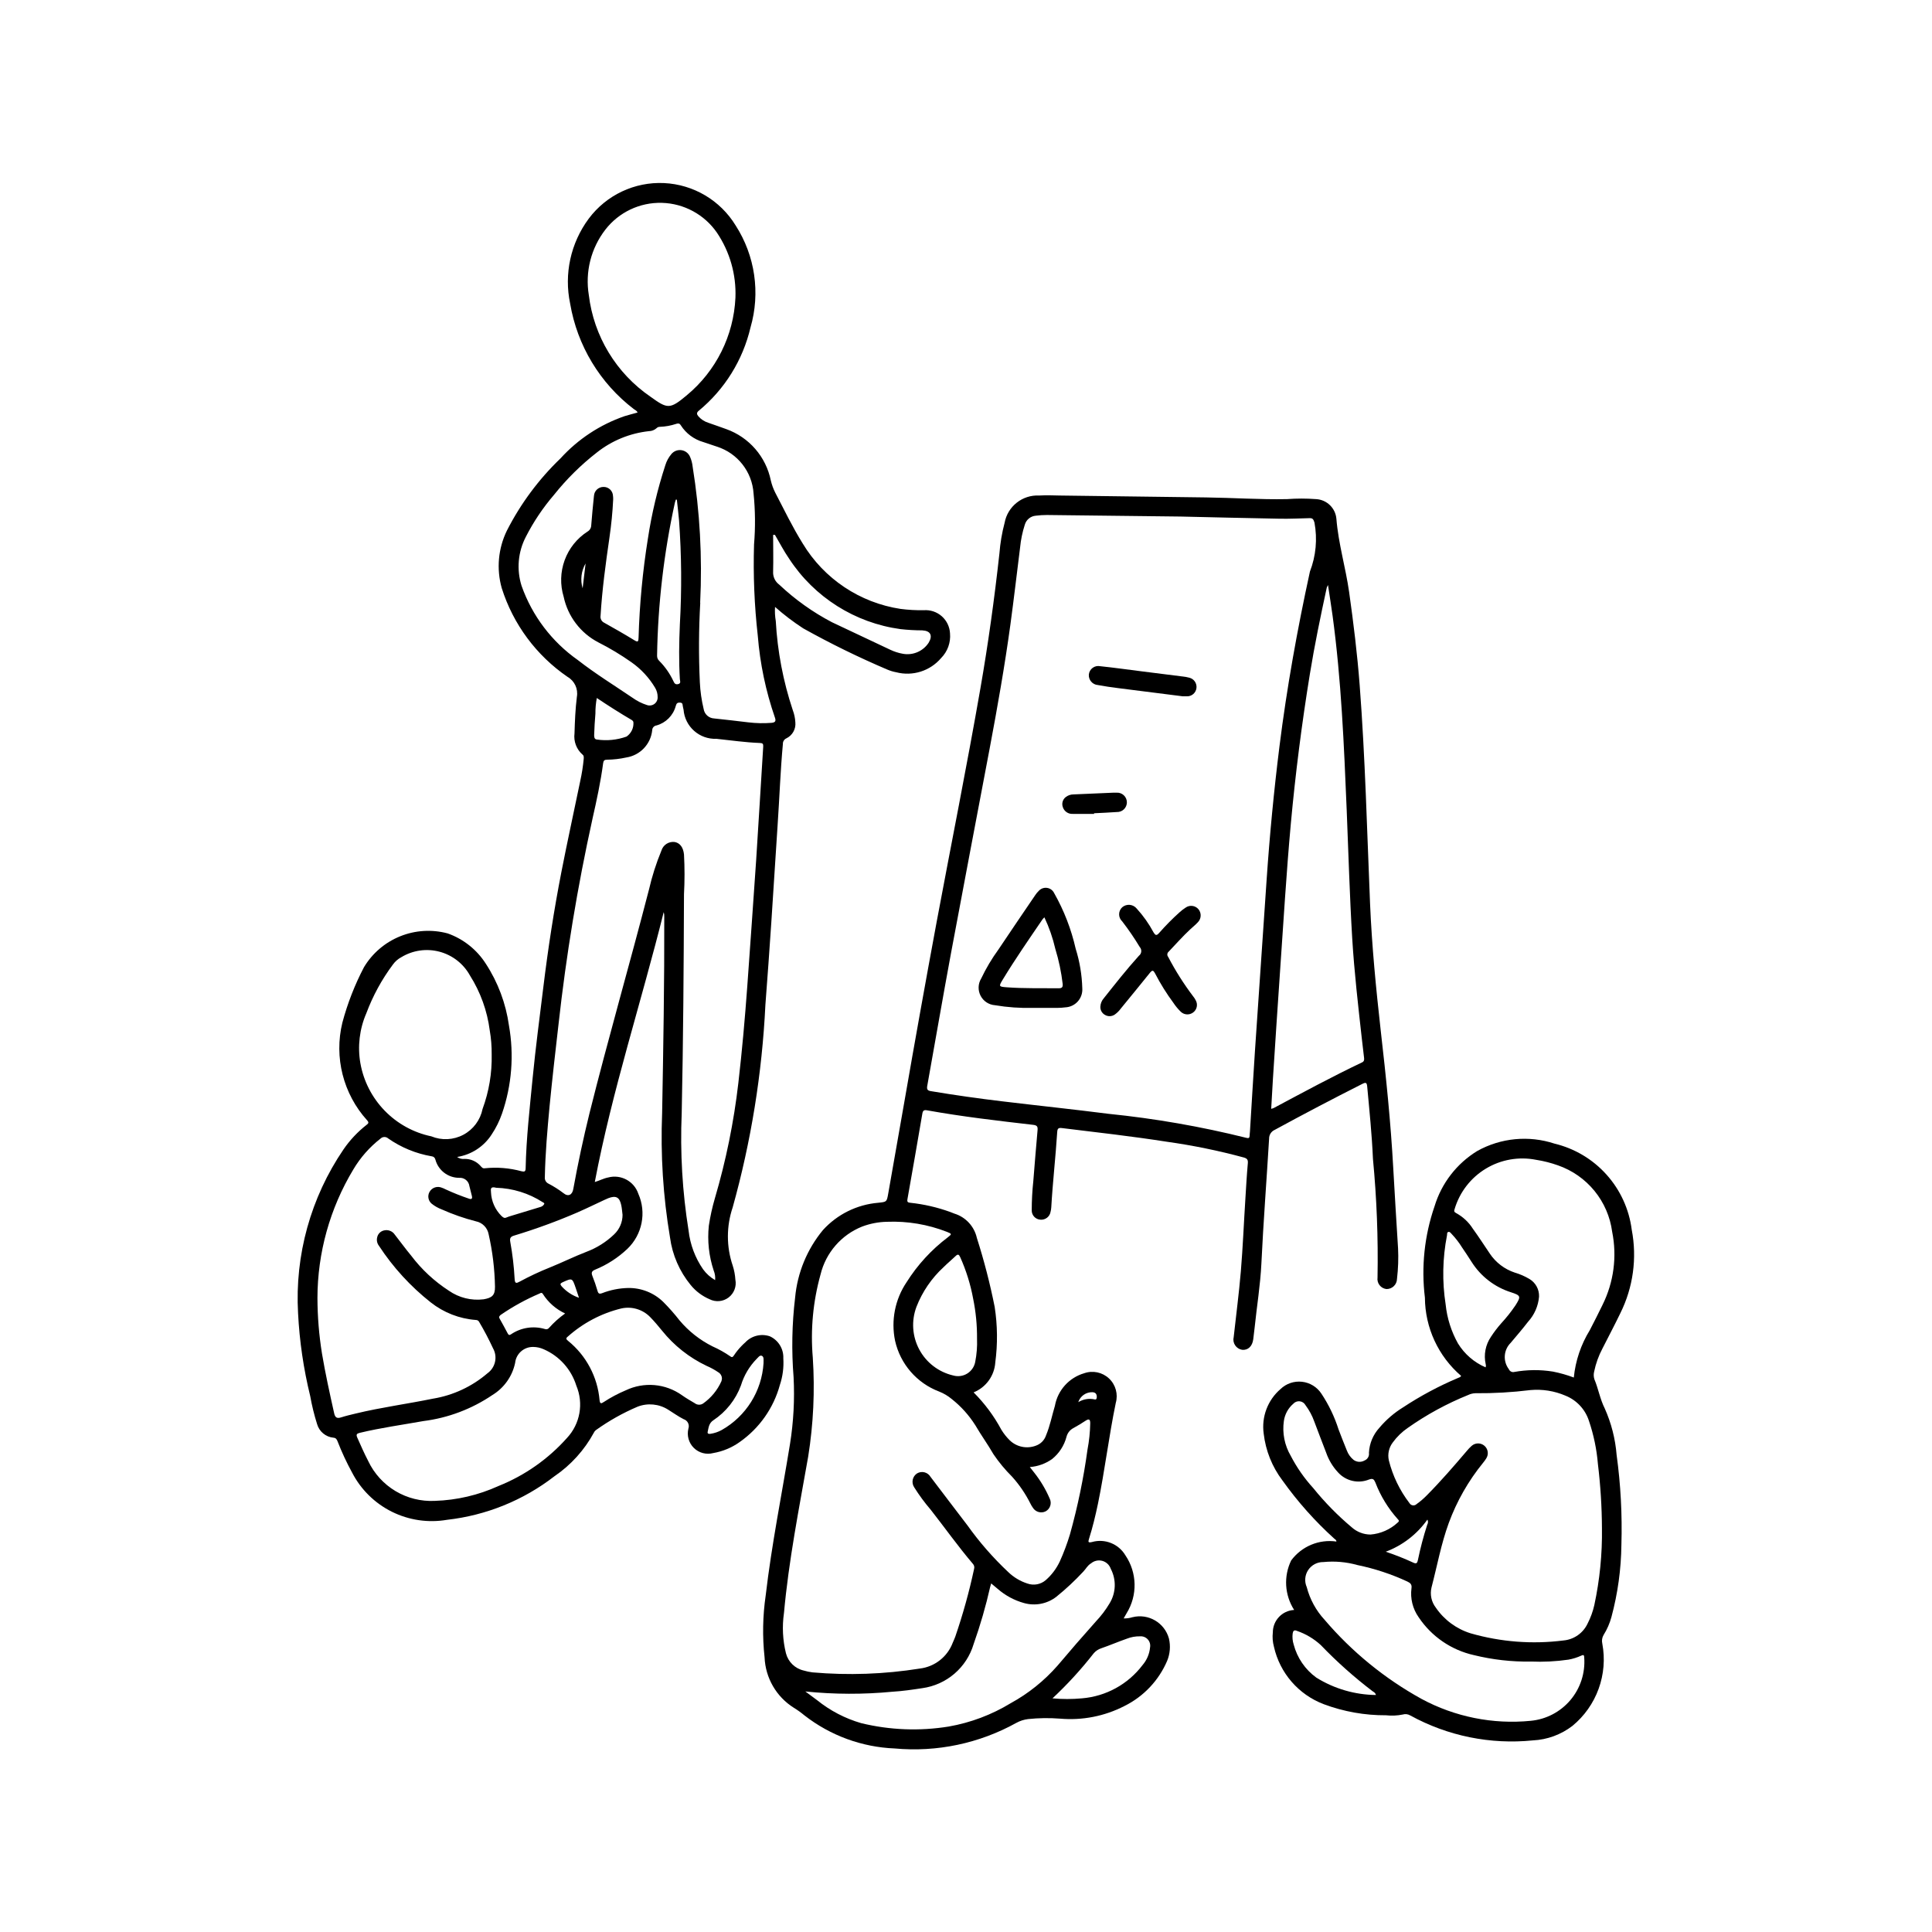 <?xml version="1.0" encoding="UTF-8"?>
<!-- Uploaded to: ICON Repo, www.iconrepo.com, Generator: ICON Repo Mixer Tools -->
<svg fill="#000000" width="800px" height="800px" version="1.1" viewBox="144 144 512 512" xmlns="http://www.w3.org/2000/svg">
 <g>
  <path d="m265.14 450.61c0.562 0.414 1.27 0.598 1.965 0.512 1.625-0.031 3.184 0.656 4.254 1.879 0.293 0.324 0.52 0.684 1.102 0.605 3.266-0.344 6.566-0.078 9.738 0.789 0.789 0.18 1.086 0.102 1.102-0.789 0.164-7.996 1.086-15.941 1.852-23.891 0.789-8.078 1.859-16.113 2.844-24.168 1.25-10.234 2.809-20.355 4.777-30.449 1.574-8.078 3.344-16.113 5.008-24.176l-0.004 0.004c0.426-1.918 0.73-3.863 0.914-5.82 0-0.41 0.102-0.789-0.301-1.117-1.613-1.398-2.418-3.516-2.141-5.637 0.094-3.234 0.227-6.481 0.629-9.684v0.004c0.375-2.106-0.605-4.215-2.457-5.285-8.289-5.676-14.438-13.969-17.461-23.551-1.43-5.07-0.941-10.488 1.371-15.219 3.633-7.133 8.441-13.609 14.219-19.152 4.629-5.086 10.461-8.93 16.961-11.176 1.133-0.355 2.281-0.637 3.441-0.961-0.156-0.504-0.629-0.637-0.969-0.906-8.973-6.844-15.012-16.844-16.891-27.969-1.656-7.867 0.141-16.062 4.934-22.516 4.672-6.254 12.145-9.785 19.945-9.422 7.797 0.363 14.91 4.57 18.98 11.234 5.16 8.02 6.594 17.879 3.938 27.039-2.031 8.648-6.84 16.391-13.688 22.043-0.676 0.551-0.566 0.969-0.109 1.512h-0.004c0.715 0.801 1.629 1.391 2.652 1.707 1.574 0.559 3.148 1.086 4.723 1.668h0.004c6.043 2.16 10.52 7.316 11.805 13.605 0.262 1.113 0.652 2.195 1.168 3.219 2.363 4.543 4.59 9.164 7.297 13.508 5.633 9.336 15.133 15.684 25.914 17.316 2.035 0.262 4.082 0.379 6.133 0.348 1.75-0.137 3.481 0.438 4.797 1.598 1.312 1.16 2.102 2.805 2.184 4.559 0.211 2.414-0.652 4.797-2.359 6.519-2.922 3.434-7.547 4.894-11.91 3.762-0.812-0.148-1.605-0.391-2.363-0.715-7.609-3.242-15.043-6.883-22.27-10.914-2.625-1.707-5.125-3.606-7.469-5.684-0.082 1.25-0.016 2.5 0.195 3.734 0.445 8.035 1.957 15.977 4.504 23.613 0.395 1.039 0.625 2.129 0.684 3.238 0.176 1.766-0.766 3.453-2.359 4.234-0.598 0.258-0.973 0.855-0.945 1.504-0.66 7.141-0.906 14.312-1.395 21.469-0.582 8.59-1.086 17.176-1.668 25.766-0.496 7.312-1.008 14.633-1.574 21.945-0.879 18.137-3.785 36.117-8.66 53.605-1.699 5.008-1.699 10.438 0 15.445 0.391 1.211 0.629 2.465 0.707 3.734 0.352 1.789-0.352 3.625-1.805 4.727-1.457 1.102-3.414 1.277-5.043 0.453-1.93-0.828-3.633-2.106-4.969-3.727-2.981-3.621-4.891-8.004-5.508-12.656-1.832-10.879-2.531-21.922-2.086-32.945 0.316-17.32 0.613-34.676 0.566-52.02 0.023-0.418-0.027-0.84-0.148-1.242-5.926 23.844-13.641 47.23-18.262 71.531 1.273-0.379 2.363-0.977 3.543-1.203h-0.004c3.379-0.895 6.875 0.984 7.992 4.297 2.211 4.996 1.051 10.844-2.898 14.621-2.481 2.348-5.379 4.219-8.543 5.508-0.891 0.371-1.07 0.789-0.738 1.637v0.004c0.516 1.285 0.969 2.602 1.355 3.934 0.211 0.789 0.48 0.938 1.266 0.645 2.18-0.844 4.492-1.305 6.832-1.359 3.484-0.066 6.852 1.266 9.344 3.699 1.535 1.539 2.973 3.172 4.309 4.887 2.41 2.867 5.379 5.207 8.73 6.883 1.652 0.73 3.234 1.617 4.723 2.644 0.504 0.387 0.699 0.141 0.953-0.234v-0.004c0.609-0.922 1.309-1.785 2.086-2.574 0.293-0.293 0.582-0.59 0.898-0.852l-0.004 0.004c1.664-1.793 4.227-2.441 6.543-1.652 2.269 1.035 3.684 3.348 3.574 5.84 0.152 2.379-0.152 4.766-0.906 7.027-1.676 6.152-5.457 11.52-10.684 15.172-2.078 1.48-4.465 2.473-6.981 2.902-1.836 0.492-3.793-0.027-5.144-1.359-1.352-1.332-1.898-3.285-1.438-5.125 0.172-0.5 0.133-1.047-0.109-1.52-0.238-0.469-0.66-0.82-1.164-0.977-1.426-0.715-2.723-1.676-4.086-2.512-2.43-1.543-5.453-1.836-8.133-0.785-3.887 1.656-7.582 3.734-11.02 6.195-0.23 0.168-0.41 0.395-0.527 0.652-2.512 4.637-6.098 8.605-10.453 11.57-8.25 6.391-18.098 10.383-28.469 11.551-4.988 0.859-10.121 0.105-14.652-2.152-4.527-2.258-8.223-5.902-10.535-10.406-1.453-2.656-2.731-5.406-3.828-8.234-0.211-0.512-0.395-0.898-1.078-0.969v0.004c-2.066-0.195-3.801-1.641-4.359-3.637-0.762-2.426-1.367-4.894-1.812-7.394-1.766-7.203-2.844-14.562-3.219-21.969-0.871-15.391 3.356-30.641 12.027-43.383 1.695-2.477 3.762-4.676 6.125-6.519 0.52-0.395 0.668-0.629 0.156-1.203-6.34-7.008-8.805-16.699-6.57-25.883 1.359-5.098 3.281-10.031 5.731-14.707 2.223-3.703 5.594-6.578 9.602-8.191 4.004-1.613 8.426-1.879 12.598-0.75 4.172 1.484 7.727 4.316 10.105 8.055 3.207 4.926 5.293 10.496 6.109 16.316 1.391 7.824 0.758 15.879-1.84 23.387-0.676 1.945-1.594 3.797-2.734 5.512-2.059 3.207-5.394 5.379-9.16 5.969zm68.375 32.637c0.086-0.867-0.047-1.738-0.379-2.543-1.27-3.82-1.711-7.867-1.289-11.871 0.371-2.469 0.91-4.91 1.613-7.305 2.941-9.984 5.016-20.199 6.211-30.535 0.984-8.5 1.738-17.027 2.363-25.566 0.789-11.203 1.613-22.395 2.363-33.598 0.66-9.973 1.219-19.965 1.859-29.914 0.055-0.789-0.133-0.992-0.883-1.016-3.856-0.141-7.668-0.707-11.5-1.102l-0.004-0.004c-4.516 0.188-8.367-3.227-8.723-7.731-0.043-0.242-0.094-0.48-0.16-0.715-0.148-0.441 0.094-1.117-0.789-1.148-0.883-0.031-0.93 0.371-1.141 0.977l0.004-0.004c-0.688 2.465-2.609 4.391-5.07 5.078-0.645 0.078-1.137 0.617-1.148 1.27-0.379 3.684-3.195 6.648-6.859 7.219-1.68 0.375-3.394 0.574-5.117 0.59-0.652 0-0.93 0.211-1.023 0.898-0.66 4.992-1.73 9.918-2.844 14.824l0.004-0.004c-3.965 17.957-6.965 36.113-8.988 54.391-0.836 7.195-1.652 14.398-2.363 21.617-0.59 6.297-1.141 12.594-1.266 18.895v-0.004c-0.086 0.738 0.32 1.445 0.996 1.746 1.383 0.723 2.699 1.559 3.938 2.504 1.289 1.062 2.363 0.441 2.613-1.125 1.223-6.723 2.652-13.406 4.289-20.051 4.953-19.812 10.637-39.43 15.742-59.199l0.004 0.004c0.812-3.555 1.922-7.031 3.312-10.402 0.461-1.52 1.953-2.484 3.527-2.281 1.395 0.262 2.25 1.41 2.457 3.273 0.191 3.519 0.191 7.047 0 10.566-0.07 19.348-0.195 38.699-0.605 58.039-0.441 10.41 0.172 20.832 1.824 31.117 0.418 3.676 1.734 7.191 3.836 10.234 0.852 1.172 1.941 2.148 3.195 2.875zm-3.938-179.53c-0.402 7.039-0.441 14.094-0.109 21.137 0.113 2.375 0.453 4.734 1.008 7.047 0.219 1.387 1.383 2.43 2.785 2.496 3.016 0.301 6.023 0.684 9.035 1.031h0.004c2.035 0.246 4.09 0.293 6.133 0.133 0.945-0.086 1.289-0.387 0.93-1.395-2.426-7.008-3.953-14.301-4.543-21.695-0.906-8.023-1.238-16.102-0.992-24.176 0.375-4.496 0.332-9.02-0.125-13.508-0.367-5.742-4.223-10.676-9.707-12.422-1.195-0.41-2.363-0.789-3.606-1.211-2.469-0.703-4.598-2.289-5.977-4.457-0.348-0.551-0.676-0.527-1.211-0.371v0.004c-1.402 0.469-2.863 0.734-4.336 0.785-0.332-0.008-0.648 0.121-0.875 0.363-0.559 0.496-1.277 0.777-2.023 0.785-5.043 0.547-9.828 2.508-13.801 5.66-4.211 3.277-8.016 7.039-11.344 11.211-2.914 3.391-5.418 7.117-7.453 11.098-2.098 4.012-2.512 8.695-1.148 13.016 2.805 7.949 8.02 14.828 14.918 19.68 4.637 3.621 9.676 6.723 14.555 10.035 1.133 0.812 2.387 1.441 3.715 1.867 0.668 0.25 1.418 0.148 2-0.27 0.578-0.422 0.906-1.102 0.871-1.816 0.012-0.863-0.219-1.715-0.66-2.457-1.594-2.684-3.742-5-6.297-6.793-2.781-1.957-5.703-3.715-8.738-5.25-4.727-2.449-8.109-6.891-9.211-12.102-0.969-3.168-0.875-6.566 0.262-9.684 1.133-3.113 3.254-5.769 6.035-7.57 0.609-0.336 0.992-0.969 1.008-1.66 0.211-2.613 0.441-5.219 0.723-7.824l0.004-0.004c0.082-1.336 1.199-2.375 2.543-2.359 1.332-0.02 2.438 1.027 2.496 2.359 0.043 0.328 0.059 0.656 0.047 0.984-0.156 3.352-0.496 6.699-0.977 10.027-1 6.887-1.945 13.793-2.363 20.75v0.004c-0.133 0.773 0.27 1.543 0.984 1.875 2.676 1.504 5.352 3.016 7.965 4.629 1.031 0.637 1.078 0.27 1.117-0.652l0.004-0.004c0.254-8.809 1.082-17.59 2.477-26.293 1.004-6.598 2.551-13.105 4.621-19.449 0.324-1.066 0.859-2.055 1.574-2.906 0.645-0.805 1.668-1.211 2.688-1.066 1.023 0.145 1.891 0.816 2.289 1.766 0.359 0.828 0.594 1.703 0.684 2.598 1.918 11.918 2.586 24 1.992 36.055zm-101.45 184.32c0.016 4.906 0.418 9.801 1.195 14.641 0.898 5.328 2.062 10.613 3.242 15.887 0.242 1.078 0.73 1.41 1.812 1.062 1.281-0.41 2.606-0.723 3.938-1.039 6.777-1.637 13.688-2.543 20.469-3.938l-0.004 0.004c5.328-0.883 10.309-3.207 14.406-6.723 2.109-1.512 2.742-4.371 1.465-6.629-1.102-2.379-2.324-4.703-3.66-6.961-0.164-0.336-0.508-0.547-0.883-0.535-4.359-0.324-8.523-1.949-11.957-4.66-5.352-4.223-9.988-9.289-13.723-14.996-0.484-0.625-0.664-1.441-0.477-2.211 0.176-0.91 0.867-1.637 1.77-1.852 1.109-0.293 2.285 0.156 2.914 1.117 1.449 1.828 2.809 3.731 4.297 5.512 2.769 3.676 6.164 6.836 10.027 9.336 2.684 1.871 5.961 2.68 9.203 2.277 2.188-0.379 3.055-1.031 3.016-3.328v-0.004c-0.082-4.672-0.645-9.32-1.676-13.879-0.309-1.746-1.66-3.125-3.402-3.461-3.094-0.793-6.117-1.848-9.035-3.152-0.961-0.359-1.859-0.871-2.66-1.508-0.93-0.773-1.168-2.106-0.562-3.152 0.594-1.035 1.82-1.527 2.961-1.188 0.469 0.148 0.922 0.336 1.355 0.566 1.973 0.91 3.988 1.711 6.043 2.41 0.844 0.316 1.031 0 0.828-0.789-0.203-0.789-0.434-1.66-0.629-2.496v0.004c-0.164-1.352-1.367-2.328-2.723-2.215-2.957-0.004-5.539-1.992-6.301-4.848-0.102-0.48-0.508-0.832-1-0.859-4.129-0.711-8.055-2.32-11.492-4.723-0.582-0.531-1.484-0.516-2.047 0.039-2.887 2.246-5.328 5.016-7.195 8.164-6.211 10.301-9.5 22.098-9.516 34.125zm110.77-265.15c0.238-6.117-1.48-12.148-4.902-17.227-3.324-4.812-8.746-7.746-14.594-7.902-5.844-0.156-11.414 2.488-14.988 7.117-3.797 4.918-5.379 11.188-4.371 17.316 1.312 10.91 7.262 20.723 16.328 26.934 4.527 3.258 5.117 3.41 9.645-0.379h-0.004c7.75-6.422 12.426-15.809 12.887-25.859zm-64.598 200.55c0.023-2.137-0.148-4.269-0.512-6.375-0.668-5.18-2.457-10.145-5.25-14.559-1.719-3.106-4.625-5.375-8.059-6.289-3.43-0.914-7.082-0.391-10.117 1.449-0.895 0.473-1.664 1.148-2.25 1.969-2.945 3.941-5.309 8.285-7.031 12.895-1.809 4.168-2.356 8.773-1.574 13.25 0.84 4.734 3.082 9.109 6.434 12.559 3.348 3.453 7.656 5.824 12.363 6.805 2.758 1.137 5.875 0.98 8.504-0.426 2.629-1.402 4.488-3.91 5.078-6.832 1.703-4.621 2.523-9.52 2.414-14.445zm-15.066 118.31c5.824-0.184 11.559-1.523 16.863-3.938 6.957-2.781 13.176-7.141 18.16-12.734 3.488-3.734 4.453-9.164 2.473-13.871-1.344-4.324-4.508-7.844-8.66-9.645-0.863-0.387-1.793-0.594-2.738-0.605-2.469-0.062-4.57 1.785-4.82 4.242-0.746 3.535-2.922 6.606-6.004 8.488-5.481 3.719-11.762 6.09-18.336 6.918-5.598 1-11.242 1.777-16.781 3.102-0.836 0.195-1.086 0.434-0.699 1.301 0.938 2.086 1.844 4.195 2.914 6.227h-0.004c1.57 3.297 4.086 6.055 7.223 7.93 3.141 1.871 6.762 2.769 10.41 2.586zm76.09-32.488c-0.023-0.652-0.379-1.246-0.941-1.574-0.992-0.68-2.047-1.258-3.152-1.73-4.57-2.176-8.594-5.352-11.766-9.297-1-1.242-2.039-2.465-3.148-3.606-1.988-2.051-4.898-2.918-7.684-2.293-5.266 1.289-10.133 3.852-14.172 7.465-0.551 0.426-0.441 0.691 0.07 1.102 4.816 3.891 7.836 9.574 8.363 15.742 0.117 0.992 0.418 0.938 1.109 0.48 1.852-1.211 3.809-2.254 5.848-3.109 2.363-1.125 4.984-1.598 7.594-1.375 2.609 0.227 5.109 1.145 7.246 2.66 1.117 0.789 2.273 1.465 3.441 2.148h-0.004c0.645 0.492 1.527 0.52 2.199 0.07 2.121-1.492 3.801-3.535 4.856-5.902 0.082-0.254 0.129-0.516 0.141-0.781zm-26.34-43.297c-0.109-0.859-0.164-1.715-0.34-2.559-0.457-2.156-1.402-2.644-3.441-1.867-0.348 0.133-0.676 0.293-1.016 0.449-2.363 1.086-4.644 2.227-7.008 3.25l0.008 0.004c-5.523 2.391-11.176 4.461-16.934 6.203-0.875 0.262-1.219 0.605-1.031 1.621 0.594 3.266 0.984 6.566 1.164 9.879 0.07 1.289 0.48 1.164 1.348 0.691v0.004c2.586-1.402 5.25-2.652 7.981-3.742 3.266-1.316 6.43-2.891 9.707-4.156 2.727-1.02 5.219-2.59 7.32-4.606 1.434-1.348 2.246-3.234 2.242-5.203zm40.367-180.21h-0.465c0 3.219 0.086 6.445 0 9.668h0.004c-0.105 1.375 0.508 2.707 1.621 3.519 4.18 3.941 8.875 7.293 13.965 9.957l15.445 7.289c1.074 0.512 2.211 0.875 3.383 1.078 2.656 0.473 5.34-0.688 6.809-2.949 1.133-1.914 0.48-3.148-1.691-3.258v-0.004c-1.926-0.004-3.852-0.117-5.769-0.328-12.082-1.641-22.855-8.449-29.52-18.656-1.41-2.039-2.535-4.238-3.777-6.348zm-25.977-9.344h-0.277c-0.078 0.27-0.172 0.535-0.242 0.789-2.922 13.324-4.508 26.91-4.723 40.547-0.02 0.531 0.191 1.043 0.582 1.402 1.535 1.543 2.789 3.34 3.715 5.305 0.285 0.637 0.551 1.047 1.332 0.836 0.781-0.211 0.434-0.883 0.41-1.309-0.293-4.832-0.211-9.668 0-14.5 0.52-9.176 0.449-18.379-0.215-27.551-0.164-1.836-0.383-3.691-0.582-5.512zm-29.566 215.7c-2.441-1.129-4.508-2.934-5.949-5.203-0.242-0.395-0.551-0.301-0.844-0.117-3.637 1.551-7.109 3.457-10.367 5.699-0.379 0.363-0.48 0.543-0.227 0.984 0.723 1.281 1.43 2.574 2.117 3.883 0.25 0.48 0.465 0.535 0.93 0.227l-0.004-0.004c2.625-1.766 5.902-2.269 8.938-1.375 0.387 0.16 0.836 0.043 1.094-0.293 1.285-1.445 2.731-2.738 4.312-3.856zm52.539 13.219v-0.371c0-0.598 0.125-1.402-0.449-1.652s-0.984 0.457-1.395 0.836v-0.004c-1.922 1.969-3.344 4.371-4.141 7.008-1.398 3.789-3.973 7.031-7.344 9.258-1.172 0.789-1.227 1.945-1.48 3.062-0.117 0.512 0.332 0.574 0.73 0.512h0.004c1.055-0.156 2.074-0.5 3.004-1.016 6.441-3.648 10.605-10.301 11.07-17.691zm-44.188-176.33v-0.004c-0.254 1.359-0.379 2.738-0.367 4.117-0.172 1.875-0.262 3.762-0.332 5.644 0 0.504 0 1.156 0.715 1.227 2.648 0.391 5.356 0.121 7.871-0.785 1.266-0.871 1.957-2.359 1.805-3.891-0.07-0.188-0.199-0.348-0.371-0.457-3.141-1.84-6.211-3.793-9.32-5.871zm-26.668 129.77c-1.465-0.379-1.48 0.227-1.371 1.188v0.004c0.098 2.375 1.098 4.629 2.793 6.297 0.465 0.418 0.738 0.645 1.316 0.387 0.414-0.172 0.84-0.32 1.273-0.441 2.59-0.789 5.188-1.574 7.785-2.363 0.395-0.117 0.723-0.383 0.922-0.738 0.148-0.242-0.156-0.395-0.379-0.504-3.688-2.379-7.957-3.699-12.34-3.828zm21.938 29.125c-0.348-1.039-0.59-1.801-0.859-2.566-0.922-2.691-0.914-2.668-3.488-1.504-0.66 0.301-0.676 0.551-0.25 1.055v0.004c1.246 1.391 2.828 2.438 4.598 3.039zm1.762-194.58v0.004c-1.16 1.996-1.445 4.383-0.785 6.598z"/>
  <path d="m402.02 513c2.918 2.922 5.398 6.258 7.352 9.898 0.617 1.012 1.359 1.949 2.203 2.785 1.844 1.793 4.566 2.348 6.969 1.426 1.262-0.449 2.246-1.453 2.668-2.727 1.062-2.543 1.574-5.242 2.363-7.871h-0.004c0.754-4.098 3.75-7.418 7.746-8.586 2.281-0.805 4.82-0.27 6.586 1.387 1.762 1.656 2.453 4.156 1.789 6.484-1.836 8.855-2.891 17.863-4.723 26.719-0.66 3.148-1.402 6.227-2.363 9.281-0.234 0.789-0.324 1.117 0.789 0.859v-0.004c3.402-0.961 7.027 0.48 8.84 3.512 3.133 4.606 3.262 10.621 0.332 15.359-0.234 0.426-0.488 0.844-0.789 1.379v-0.004c0.785 0.023 1.566-0.082 2.316-0.312 4.231-1.07 8.539 1.441 9.691 5.652 0.461 1.973 0.293 4.039-0.48 5.91-2.231 5.215-6.25 9.461-11.336 11.973-5.246 2.695-11.145 3.852-17.02 3.34-2.82-0.219-5.656-0.184-8.469 0.109-1.105 0.133-2.176 0.477-3.152 1.016-9.812 5.441-21.035 7.805-32.211 6.777-8.699-0.348-17.07-3.418-23.938-8.77-0.883-0.738-1.816-1.406-2.797-2.008-4.637-2.906-7.539-7.914-7.762-13.383-0.598-5.465-0.496-10.98 0.301-16.422 1.574-13.469 4.273-26.766 6.445-40.148v0.004c0.93-5.832 1.246-11.746 0.945-17.641-0.566-7.031-0.434-14.102 0.402-21.105 0.598-6.578 3.168-12.82 7.375-17.91 3.797-4.176 9.027-6.758 14.652-7.234 2.211-0.242 2.25-0.172 2.637-2.363 1.438-8.102 2.863-16.207 4.273-24.309 2.769-15.965 5.633-31.914 8.59-47.855 3.848-20.602 7.981-41.141 11.578-61.789 2.07-11.863 3.715-23.789 5.039-35.754v0.004c0.211-2.746 0.672-5.469 1.375-8.133 0.809-4.363 4.727-7.453 9.156-7.227 1.793-0.094 3.606-0.062 5.406 0 12.945 0.156 25.898 0.324 38.855 0.504 7.133 0.094 14.258 0.59 21.395 0.449h0.004c2.578-0.191 5.164-0.191 7.738 0 2.836 0.156 5.125 2.375 5.371 5.203 0.527 6.598 2.457 12.934 3.379 19.453 1.156 8.203 2.164 16.414 2.793 24.664 1.473 19.301 1.945 38.645 2.754 57.969 0.48 11.227 1.574 22.402 2.824 33.559 1.402 12.172 2.66 24.363 3.328 36.605 0.379 7 0.836 13.988 1.258 20.988l0.004-0.004c0.137 2.742 0.039 5.492-0.281 8.219-0.016 0.727-0.316 1.418-0.844 1.922-0.523 0.504-1.227 0.777-1.953 0.762-0.723-0.082-1.383-0.453-1.828-1.031-0.445-0.574-0.637-1.309-0.531-2.031 0.191-10.5-0.215-21.008-1.215-31.461-0.277-6.383-0.93-12.754-1.52-19.113-0.102-1.07-0.324-1.219-1.281-0.738-7.824 3.953-15.586 8.023-23.285 12.219v-0.004c-0.887 0.418-1.449 1.316-1.434 2.297-0.66 11.02-1.52 22.082-2.047 33.141-0.277 5.691-1.211 11.32-1.793 16.988-0.102 1.016-0.227 2.031-0.363 3.047-0.242 1.867-1.395 2.945-2.945 2.785v0.004c-0.762-0.121-1.438-0.559-1.863-1.203-0.426-0.641-0.559-1.434-0.371-2.184 0.637-5.824 1.41-11.637 1.898-17.469 0.535-6.414 0.789-12.848 1.203-19.27 0.195-3.109 0.363-6.219 0.645-9.32 0.086-0.953-0.219-1.273-1.07-1.52-6.68-1.812-13.469-3.203-20.324-4.164-9.266-1.449-18.586-2.504-27.891-3.637-0.961-0.117-1.172 0.164-1.234 1.078-0.426 6.668-1.195 13.305-1.574 19.98h-0.004c-0.02 0.363-0.078 0.73-0.172 1.086-0.191 1.324-1.391 2.262-2.723 2.133-1.297-0.09-2.297-1.176-2.277-2.473 0.004-2.582 0.141-5.164 0.418-7.731 0.352-4.492 0.727-8.984 1.125-13.477 0.086-0.945-0.086-1.324-1.156-1.449-9.398-1.086-18.797-2.172-28.117-3.848-0.836-0.148-1.117 0.055-1.266 0.914-1.285 7.543-2.598 15.082-3.938 22.617-0.133 0.789 0.094 0.898 0.789 0.977l-0.004-0.004c3.586 0.383 7.109 1.195 10.5 2.418 0.387 0.148 0.789 0.316 1.148 0.449h0.004c3 0.926 5.273 3.391 5.957 6.453 1.918 6.004 3.492 12.109 4.723 18.289 0.75 4.863 0.805 9.812 0.16 14.695-0.23 3.531-2.465 6.621-5.746 7.941zm54.852-232.11-35.426-0.41c-0.98 0-1.961 0.059-2.938 0.184-1.391 0.109-2.562 1.078-2.934 2.422-0.629 1.949-1.043 3.961-1.238 6-0.852 6.785-1.637 13.578-2.559 20.355-1.504 11.02-3.457 22.043-5.512 32.945-3.418 18.059-6.863 36.109-10.234 54.184-2.172 11.707-4.188 23.449-6.297 35.172-0.18 0.984 0.078 1.281 0.984 1.426 6.297 1.051 12.625 1.953 18.98 2.707 9.352 1.125 18.719 2.102 28.062 3.297h0.004c12.305 1.246 24.508 3.371 36.508 6.363 0.691 0.195 0.883 0 0.898-0.652 0-0.332 0.055-0.652 0.078-0.984 0.441-7.086 0.852-14.234 1.324-21.348 1.02-15.129 2.051-30.262 3.094-45.391 0.805-11.82 1.938-23.602 3.402-35.344 1.953-15.57 4.723-30.992 8.07-46.32l-0.004-0.004c1.605-4.141 2.023-8.645 1.211-13.012-0.27-0.828-0.449-1.188-1.273-1.164-2.66 0.062-5.328 0.203-7.988 0.148-9.285-0.164-18.531-0.402-26.215-0.574zm-39.949 251.91 1.188 1.504c1.648 2.09 3.019 4.391 4.07 6.84 0.617 1.242 0.129 2.75-1.105 3.391-1.195 0.578-2.637 0.164-3.344-0.957-0.266-0.371-0.496-0.758-0.691-1.168-1.289-2.566-2.914-4.949-4.836-7.082-1.832-1.82-3.484-3.812-4.934-5.953-1.504-2.629-3.297-5.078-4.816-7.699h-0.004c-1.668-2.637-3.769-4.973-6.219-6.91-1-0.836-2.125-1.504-3.336-1.984-5.914-2.231-10.309-7.293-11.691-13.461-1.117-5.379-0.016-10.98 3.055-15.531 2.891-4.594 6.59-8.621 10.918-11.887 1.102-0.867 1.117-0.906-0.234-1.449-5.055-1.973-10.457-2.883-15.879-2.668-2.254 0.043-4.481 0.473-6.59 1.266-5.512 2.199-9.617 6.926-11.02 12.691-1.996 7.164-2.695 14.629-2.055 22.043 0.574 8.754 0.164 17.547-1.219 26.211-2.426 13.785-5.164 27.551-6.422 41.5l-0.004 0.004c-0.508 3.539-0.328 7.144 0.527 10.617 0.582 2.285 2.391 4.051 4.684 4.582 0.773 0.23 1.562 0.395 2.363 0.496 9.477 0.828 19.016 0.488 28.41-1.008 3.969-0.473 7.348-3.121 8.754-6.863 0.227-0.527 0.465-1.047 0.66-1.574 2.023-5.887 3.691-11.887 4.992-17.973 0.141-0.477 0.02-0.992-0.324-1.355-3.938-4.629-7.445-9.574-11.188-14.352v0.004c-1.602-1.867-3.062-3.852-4.367-5.938-0.391-0.59-0.523-1.312-0.379-2.008 0.148-0.691 0.57-1.297 1.168-1.676 1.234-0.719 2.82-0.305 3.547 0.93 3.25 4.273 6.488 8.559 9.754 12.816v-0.004c3.188 4.481 6.812 8.629 10.816 12.391 1.449 1.406 3.203 2.461 5.125 3.07 1.664 0.59 3.516 0.238 4.852-0.918 1.578-1.383 2.848-3.082 3.731-4.984 1.043-2.312 1.934-4.695 2.668-7.125 2.062-7.375 3.617-14.887 4.652-22.473 0.438-2.293 0.68-4.617 0.723-6.953 0-0.938-0.219-1.355-1.188-0.723-0.969 0.629-2.141 1.371-3.258 1.969-0.91 0.469-1.578 1.305-1.836 2.297-0.605 2.32-1.938 4.387-3.801 5.898-1.738 1.242-3.789 1.98-5.922 2.141zm63.961-94.945h-0.004c0.203-0.047 0.402-0.109 0.598-0.18 7.769-4.141 15.508-8.344 23.465-12.121 0.566-0.27 0.613-0.66 0.551-1.195-0.211-1.699-0.41-3.418-0.598-5.125-0.977-8.793-1.992-17.586-2.535-26.418-0.691-11.375-1-22.766-1.473-34.156-0.715-17.191-1.426-34.395-3.738-51.469-0.355-2.629-0.789-5.25-1.219-8.164-0.195 0.441-0.293 0.574-0.332 0.723-1.645 7.606-3.227 15.215-4.473 22.891-2.141 13.145-3.82 26.348-5.039 39.605-1.195 13.098-1.961 26.238-2.875 39.359-0.652 9.484-1.277 18.973-1.883 28.465-0.164 2.535-0.301 5.102-0.449 7.769zm-123.46 154.4 3.109 2.305c3.457 2.789 7.434 4.859 11.699 6.094 7.586 1.844 15.469 2.148 23.176 0.898 5.824-1.02 11.402-3.121 16.453-6.195 4.68-2.562 8.871-5.93 12.391-9.941 3.332-3.953 6.719-7.852 10.156-11.699h-0.004c1.387-1.457 2.609-3.066 3.637-4.793 1.719-2.789 1.84-6.273 0.324-9.172-0.352-1.023-1.184-1.809-2.223-2.102-1.043-0.289-2.16-0.047-2.988 0.645-0.938 0.535-1.379 1.488-2.078 2.211-2.231 2.402-4.629 4.637-7.18 6.691-2.426 1.855-5.582 2.457-8.52 1.629-2.574-0.711-4.957-1.996-6.973-3.754-0.551-0.449-1.094-0.914-1.73-1.449-0.117 0.41-0.195 0.637-0.25 0.867h-0.004c-1.164 5.152-2.633 10.23-4.398 15.207-0.906 3.051-2.668 5.773-5.082 7.848-2.414 2.07-5.371 3.402-8.523 3.836-2.637 0.402-5.273 0.789-7.926 0.945-7.672 0.738-15.398 0.715-23.066-0.07zm45.5-93.512c0.027-3.555-0.316-7.102-1.031-10.582-0.699-3.797-1.852-7.496-3.438-11.02-0.324-0.707-0.598-0.859-1.195-0.285-1.062 1.023-2.211 1.953-3.25 3h-0.004c-3.141 2.902-5.582 6.481-7.133 10.461-1.395 3.699-1.125 7.82 0.738 11.305 1.863 3.488 5.141 5.996 8.992 6.891 1.246 0.359 2.59 0.184 3.699-0.492 1.109-0.676 1.883-1.785 2.133-3.059 0.406-2.047 0.57-4.137 0.488-6.219zm19.996 95.34v-0.004c2.594 0.242 5.199 0.242 7.793 0 6.371-0.516 12.223-3.727 16.082-8.824 1.129-1.316 1.824-2.949 1.984-4.676 0.141-0.762-0.082-1.547-0.602-2.121-0.52-0.574-1.277-0.875-2.051-0.816-1.191-0.023-2.379 0.188-3.488 0.625-2.266 0.789-4.496 1.754-6.769 2.535-0.773 0.246-1.465 0.699-2 1.312-3.332 4.269-6.992 8.27-10.949 11.965zm6.832-78.492v-0.004c1.273-0.785 2.797-1.051 4.258-0.746 0.504 0.156 0.629-0.141 0.652-0.582 0-0.789-0.27-1.227-1.094-1.309h0.004c-1.723-0.078-3.285 1-3.82 2.637z"/>
  <path d="m531.22 508.63c-6.055-5.195-9.555-12.758-9.605-20.734-1-8.168-0.125-16.453 2.559-24.23 1.852-6.106 5.879-11.316 11.32-14.648 6.254-3.477 13.672-4.184 20.469-1.945 5.324 1.277 10.133 4.144 13.789 8.223s5.984 9.172 6.676 14.605c1.441 7.508 0.379 15.285-3.031 22.129-1.512 3.148-3.148 6.211-4.723 9.328-1.02 1.922-1.762 3.977-2.203 6.109-0.176 0.68-0.156 1.395 0.062 2.062 1.055 2.519 1.488 5.234 2.738 7.715 1.742 3.894 2.809 8.062 3.148 12.316 1.082 7.883 1.504 15.84 1.27 23.789-0.07 6.481-0.961 12.93-2.644 19.188-0.453 1.664-1.148 3.258-2.062 4.723-0.418 0.695-0.543 1.523-0.355 2.312 0.754 4.012 0.418 8.152-0.977 11.988-1.391 3.836-3.789 7.227-6.941 9.816-3.016 2.32-6.664 3.66-10.465 3.844-11.25 1.145-22.582-1.156-32.492-6.598-0.613-0.367-1.352-0.461-2.031-0.25-1.453 0.293-2.938 0.359-4.41 0.195-5.625 0.031-11.211-0.961-16.484-2.93-6.695-2.531-11.664-8.262-13.223-15.246-0.336-1.23-0.434-2.512-0.293-3.777 0-3.176 2.484-5.793 5.652-5.961-2.531-3.938-2.832-8.91-0.789-13.121 2.773-3.746 7.371-5.668 11.984-5.008 0-0.473-0.363-0.566-0.582-0.789h-0.004c-5.106-4.621-9.703-9.785-13.703-15.395-2.742-3.617-4.457-7.902-4.977-12.406-0.621-4.438 1.055-8.887 4.449-11.809 1.516-1.465 3.606-2.18 5.703-1.945 2.094 0.234 3.977 1.387 5.137 3.148 1.953 2.938 3.484 6.133 4.551 9.492 0.723 1.867 1.434 3.746 2.203 5.598 0.363 0.965 0.977 1.816 1.777 2.465 0.852 0.621 1.984 0.688 2.898 0.164 0.816-0.32 1.305-1.164 1.172-2.031 0.121-2.481 1.109-4.84 2.789-6.668 1.777-2.102 3.875-3.91 6.219-5.359 4.617-3.047 9.504-5.664 14.602-7.816 0.285-0.133 0.598-0.172 0.828-0.543zm37.312 40.383c-0.027-5.695-0.383-11.387-1.07-17.043-0.32-3.879-1.113-7.703-2.363-11.391-0.969-3.059-3.258-5.519-6.234-6.715-2.926-1.258-6.121-1.766-9.297-1.48-4.84 0.598-9.711 0.875-14.586 0.836-0.656 0.023-1.305 0.18-1.898 0.465-5.66 2.285-11.043 5.219-16.035 8.738-1.516 1.043-2.848 2.336-3.934 3.824-1.043 1.359-1.43 3.109-1.055 4.777 1.027 4.106 2.887 7.953 5.461 11.312 0.188 0.328 0.516 0.551 0.891 0.602 0.375 0.047 0.75-0.082 1.016-0.348 0.969-0.688 1.871-1.465 2.699-2.316 3.699-3.731 7.133-7.699 10.531-11.691v0.004c0.41-0.516 0.863-0.992 1.355-1.426 0.965-0.844 2.402-0.852 3.375-0.016 0.969 0.836 1.18 2.258 0.492 3.336-0.262 0.422-0.551 0.82-0.867 1.199-3.887 4.773-6.953 10.16-9.078 15.938-2.031 5.559-3.078 11.367-4.566 17.066-0.457 1.867-0.039 3.836 1.137 5.356 2.215 3.246 5.469 5.644 9.223 6.809 7.977 2.293 16.332 2.941 24.562 1.898 2.816-0.234 5.285-1.969 6.465-4.535 0.785-1.531 1.375-3.156 1.754-4.836 1.441-6.691 2.121-13.523 2.023-20.371zm-7.453-39.949h-0.004c0.441-4.453 1.891-8.746 4.238-12.559 1.141-2.227 2.289-4.441 3.371-6.691h-0.004c2.984-5.996 3.883-12.82 2.559-19.387-0.527-3.969-2.148-7.715-4.68-10.82s-5.871-5.445-9.656-6.766c-1.891-0.676-3.84-1.172-5.824-1.48-4.574-0.906-9.32-0.07-13.312 2.34-3.992 2.406-6.941 6.219-8.273 10.688-0.18 0.488-0.188 0.789 0.371 1.078 1.816 0.98 3.348 2.406 4.449 4.148 1.574 2.164 3 4.402 4.504 6.606h-0.004c1.59 2.375 3.926 4.144 6.637 5.039 1.34 0.391 2.621 0.949 3.82 1.66 1.676 0.969 2.672 2.789 2.59 4.723-0.215 2.469-1.234 4.801-2.906 6.629-1.473 1.922-3.055 3.746-4.613 5.598-1.891 1.875-2.094 4.863-0.48 6.981 0.234 0.57 0.852 0.879 1.449 0.727 3.383-0.609 6.84-0.641 10.234-0.094 1.883 0.371 3.734 0.898 5.531 1.574zm-11.391 75.273-0.004-0.004c-5.074 0.078-10.141-0.496-15.074-1.707-5.992-1.336-11.238-4.93-14.648-10.035-1.582-2.234-2.262-4.981-1.906-7.691 0.148-0.977-0.277-1.395-1.07-1.762v-0.004c-4.238-1.969-8.691-3.441-13.273-4.383-2.922-0.82-5.973-1.086-8.996-0.789-1.613-0.031-3.137 0.762-4.031 2.106-0.895 1.348-1.039 3.055-0.387 4.531 0.84 3.231 2.461 6.207 4.727 8.66 7.223 8.473 15.922 15.574 25.668 20.957 8.859 4.781 18.949 6.809 28.969 5.816 4.09-0.387 7.859-2.359 10.512-5.496 2.648-3.137 3.961-7.188 3.66-11.281 0-0.645-0.203-0.789-0.789-0.496-1.078 0.496-2.215 0.852-3.383 1.062-3.305 0.48-6.641 0.648-9.977 0.504zm-42.508-33.66-0.004-0.004c2.684-0.215 5.215-1.324 7.195-3.148 0.309-0.25 0.52-0.465 0.109-0.875v0.004c-2.586-2.867-4.617-6.184-5.996-9.785-0.379-0.867-0.66-1.141-1.66-0.789h-0.004c-2.863 1.172-6.152 0.418-8.227-1.883-1.402-1.504-2.473-3.281-3.148-5.227-1.078-2.738-2.094-5.512-3.148-8.25-0.547-1.547-1.328-3-2.312-4.312-0.309-0.582-0.883-0.977-1.535-1.051-0.652-0.074-1.301 0.176-1.734 0.672-1.348 1.164-2.227 2.777-2.477 4.543-0.457 3.191 0.184 6.445 1.816 9.227 1.605 3.098 3.609 5.973 5.961 8.547 3.066 3.797 6.492 7.289 10.234 10.426 1.352 1.207 3.102 1.883 4.918 1.895zm30.512-44.312h-0.004c0.051-0.109 0.082-0.223 0.094-0.34 0.004-0.164-0.016-0.328-0.055-0.488-0.566-2.508-0.062-5.141 1.387-7.266 0.828-1.273 1.75-2.481 2.754-3.613 1.363-1.48 2.617-3.059 3.746-4.723 1.488-2.363 1.449-2.613-1.172-3.465-4.34-1.367-8.051-4.234-10.477-8.086-0.789-1.273-1.66-2.535-2.504-3.793-0.793-1.289-1.723-2.492-2.769-3.59-0.25-0.242-0.496-0.66-0.898-0.512-0.402 0.148-0.25 0.566-0.324 0.883-1.184 6.039-1.309 12.242-0.359 18.324 0.371 3.637 1.488 7.156 3.273 10.344 1.73 2.805 4.277 5.008 7.297 6.316zm-29.059 86.828c-0.148-0.621-0.574-0.789-0.875-0.992-4.887-3.719-9.48-7.812-13.734-12.242-1.82-1.672-3.965-2.949-6.301-3.754-0.789-0.34-1.047 0-1.156 0.715-0.117 0.98-0.023 1.973 0.277 2.914 0.926 3.519 3.043 6.609 5.988 8.746 4.746 2.953 10.211 4.551 15.801 4.613zm2.621-37.965v-0.004c2.461 0.824 4.875 1.781 7.234 2.867 0.883 0.434 1.102 0.148 1.273-0.66v-0.004c0.652-3.164 1.477-6.293 2.473-9.367 0.25-0.41 0.266-0.926 0.039-1.352-2.742 3.883-6.59 6.852-11.043 8.516z"/>
  <path d="m417.73 411.1c-3.363 0.086-6.727-0.148-10.047-0.707-1.625-0.113-3.074-1.066-3.82-2.516s-0.684-3.18 0.168-4.57c1.285-2.699 2.812-5.273 4.574-7.691 3.227-4.84 6.512-9.637 9.777-14.445 0.246-0.375 0.535-0.719 0.859-1.031 0.547-0.641 1.383-0.957 2.219-0.844 0.836 0.113 1.559 0.645 1.914 1.41 2.606 4.602 4.523 9.559 5.691 14.715 1.066 3.398 1.656 6.93 1.754 10.492 0.09 1.273-0.34 2.523-1.188 3.477-0.852 0.949-2.047 1.516-3.32 1.57-0.691 0.094-1.387 0.141-2.078 0.141-2.098 0.016-4.184 0-6.504 0zm3.039-24c-0.164 0.148-0.32 0.312-0.457 0.488-3.621 5.305-7.281 10.586-10.613 16.082-1.047 1.73-1.008 1.812 1.047 1.969 4.621 0.348 9.25 0.211 13.879 0.262 0.836 0 1.055-0.332 1-1.102v-0.004c-0.367-3.172-1.023-6.301-1.961-9.352-0.66-2.879-1.633-5.676-2.894-8.344z"/>
  <path d="m435.61 410.77c0.039-0.824 0.359-1.609 0.91-2.227 3.031-3.816 6.047-7.652 9.312-11.266 0.352-0.266 0.574-0.672 0.613-1.109 0.039-0.441-0.109-0.879-0.406-1.203-1.414-2.352-2.961-4.617-4.637-6.785-0.527-0.484-0.824-1.164-0.824-1.875 0-0.711 0.297-1.391 0.824-1.875 0.555-0.473 1.273-0.699 2-0.633 0.727 0.07 1.395 0.43 1.848 0.996 1.738 1.906 3.234 4.023 4.449 6.297 0.488 0.789 0.789 0.945 1.465 0.172v0.004c1.703-1.945 3.523-3.785 5.445-5.512 0.492-0.445 1.02-0.852 1.574-1.211 1.082-0.785 2.586-0.598 3.441 0.434 0.832 1.039 0.738 2.539-0.211 3.469-0.613 0.66-1.324 1.227-1.984 1.836-2.016 1.875-3.824 3.938-5.723 5.926-0.203 0.168-0.328 0.41-0.352 0.668-0.02 0.262 0.062 0.52 0.23 0.719 1.914 3.668 4.133 7.172 6.629 10.469 0.262 0.316 0.488 0.664 0.668 1.031 0.613 1.078 0.336 2.445-0.652 3.195-0.977 0.762-2.363 0.707-3.273-0.133-0.742-0.711-1.402-1.504-1.969-2.359-1.828-2.473-3.457-5.082-4.871-7.812-0.426-0.789-0.684-1.047-1.387-0.164-2.519 3.148-5.125 6.297-7.691 9.445-0.438 0.605-0.969 1.141-1.574 1.574-0.789 0.57-1.844 0.609-2.668 0.098-0.773-0.441-1.23-1.277-1.188-2.168z"/>
  <path d="m457.46 328.53c-5.512-0.691-11.289-1.418-17.09-2.164-1.828-0.234-3.644-0.488-5.457-0.828-1.414-0.125-2.465-1.359-2.359-2.777 0.07-0.707 0.434-1.352 1.008-1.773 0.57-0.422 1.293-0.578 1.988-0.438 3.582 0.371 7.141 0.875 10.715 1.324l11.074 1.395 0.004-0.004c0.605 0.059 1.211 0.168 1.801 0.324 1.254 0.289 2.086 1.477 1.93 2.754-0.152 1.277-1.258 2.231-2.543 2.188-0.285 0.008-0.512 0-1.07 0z"/>
  <path d="m433.94 359.69h-5.644c-1.191 0.078-2.285-0.672-2.644-1.812-0.336-0.961-0.02-2.031 0.789-2.652 0.59-0.457 1.316-0.703 2.062-0.699l10.547-0.457c0.285-0.02 0.574-0.02 0.859 0 0.703-0.047 1.395 0.203 1.91 0.684 0.516 0.48 0.809 1.152 0.816 1.855 0.004 0.707-0.281 1.383-0.789 1.871-0.508 0.488-1.195 0.746-1.898 0.715-2 0.156-4.008 0.219-6.008 0.324z"/>
 </g>
</svg>